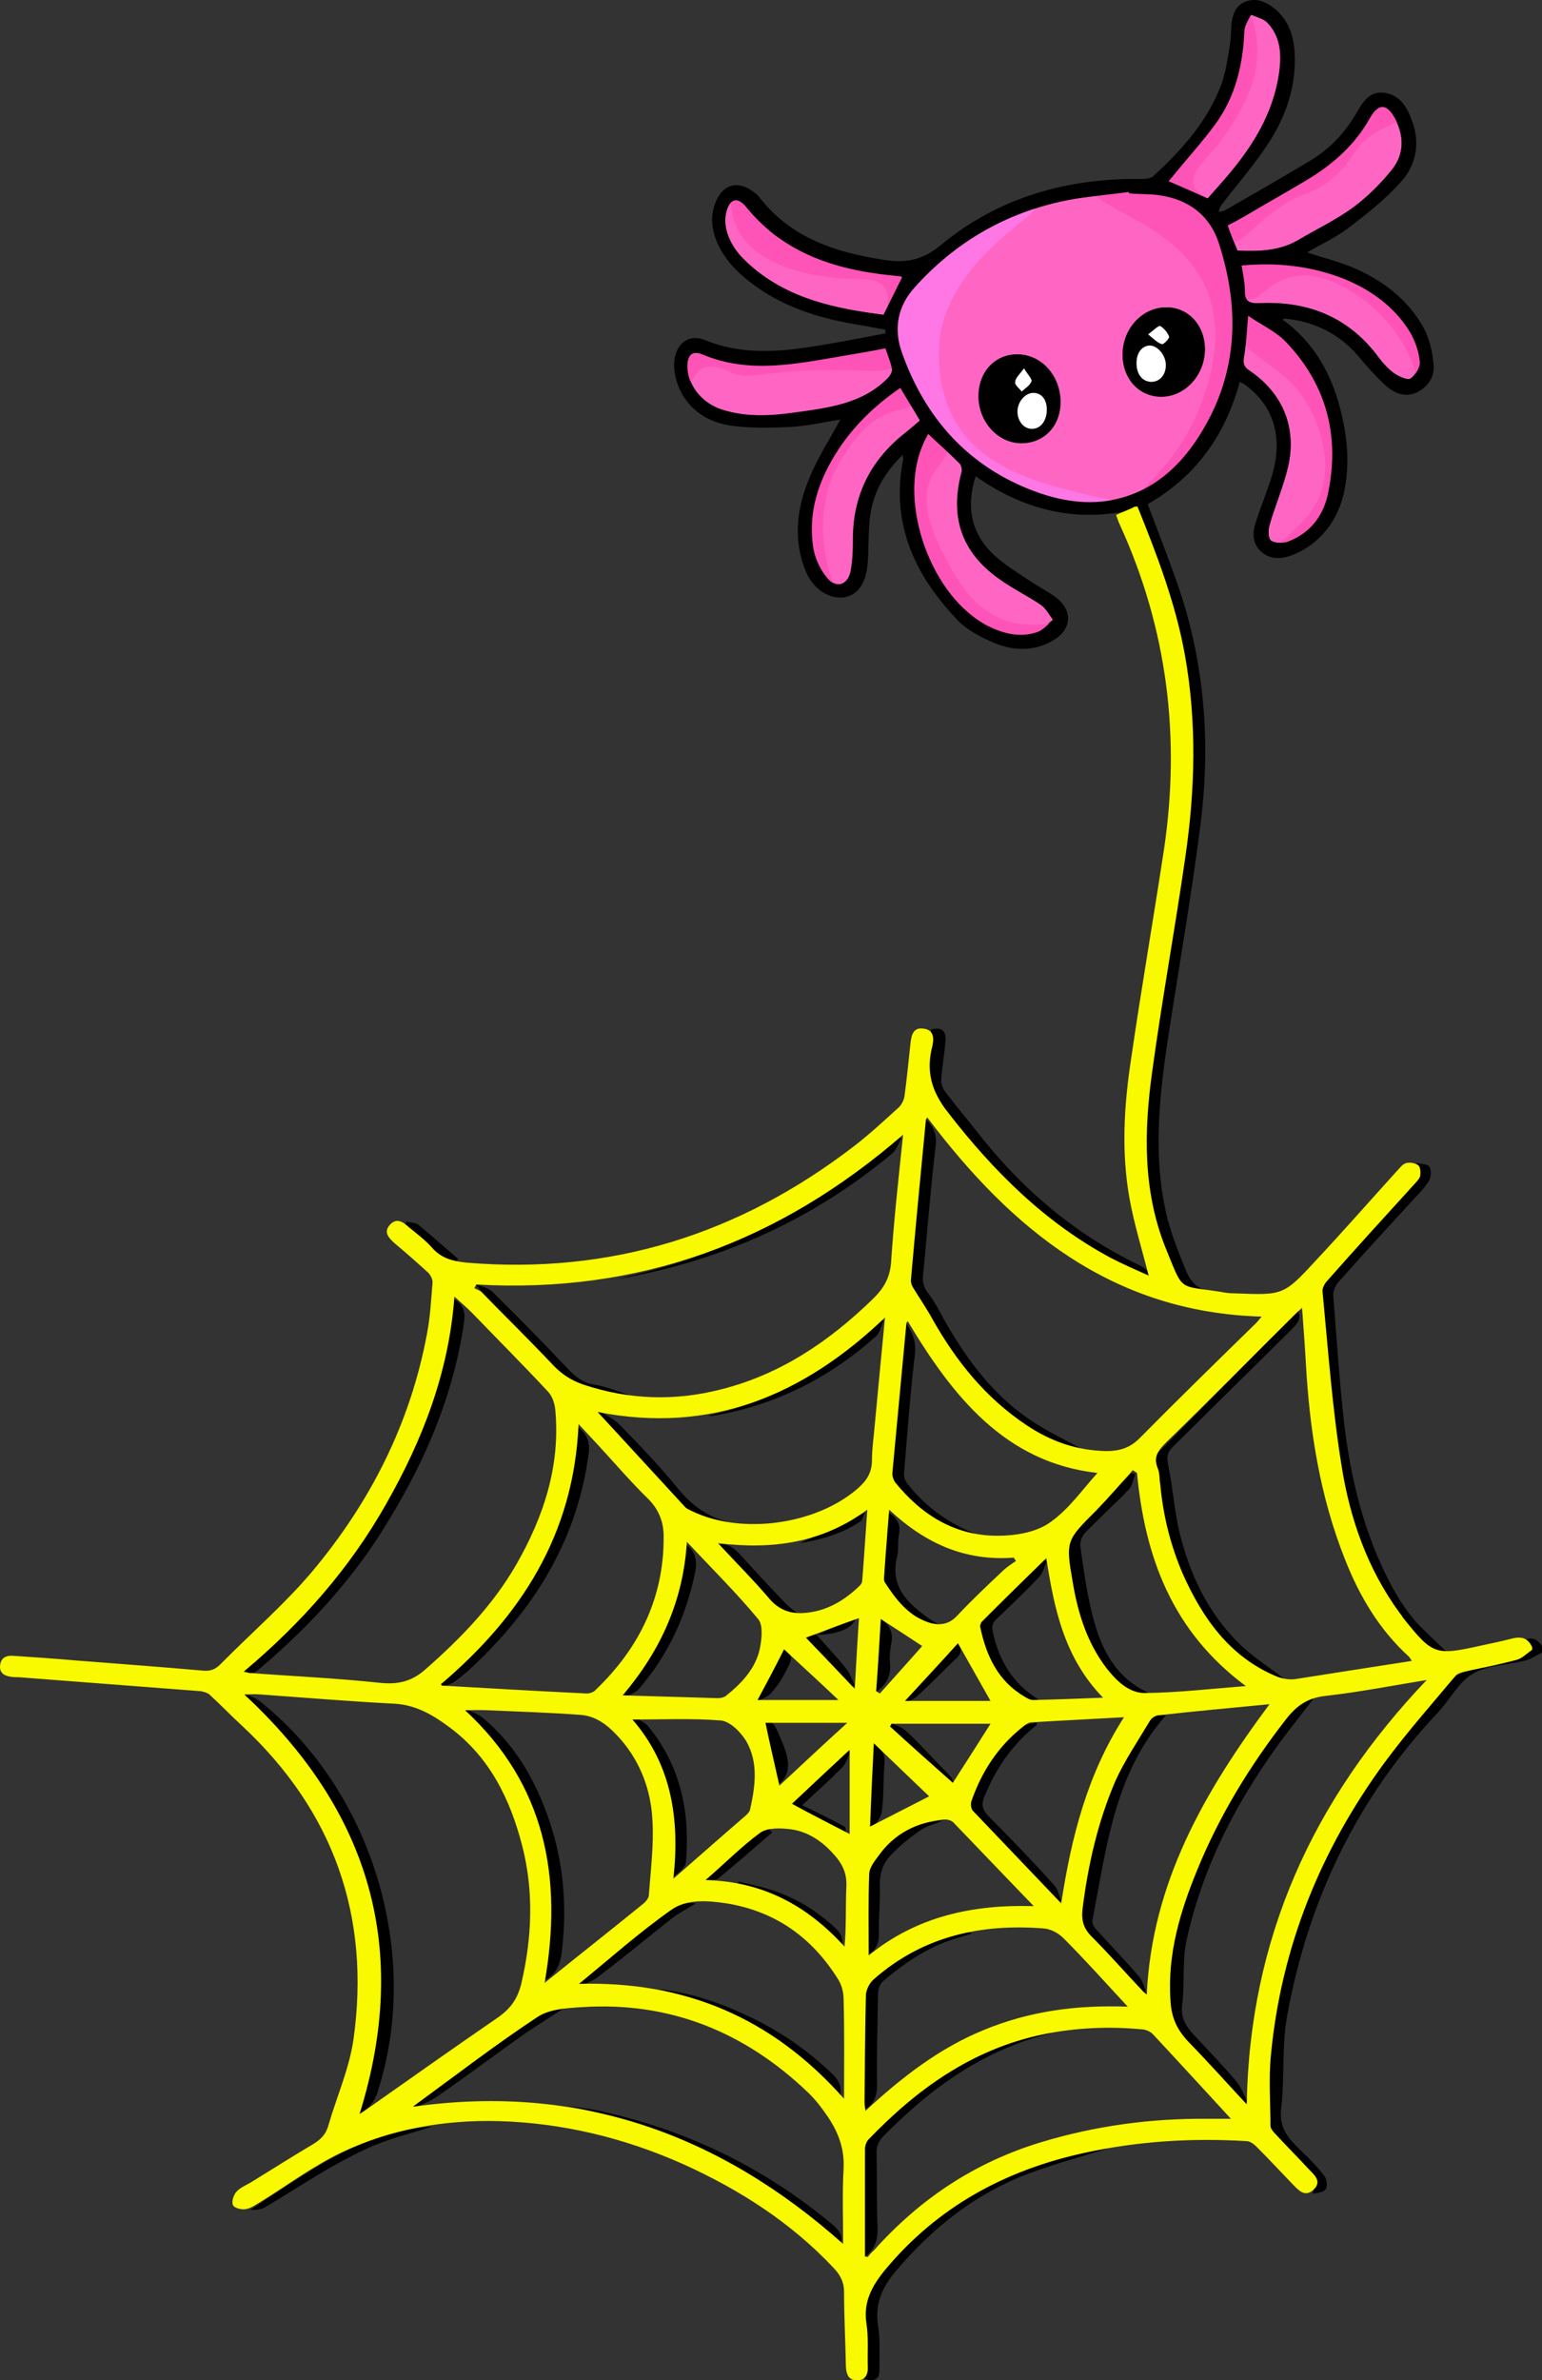 <?xml version="1.0" encoding="UTF-8"?><svg id="a" xmlns="http://www.w3.org/2000/svg" width="331.625" height="511.564" viewBox="0 0 331.625 511.564"><rect x="0" y="0" width="331.625" height="511.564" fill="#333333" stroke="none"/><defs><style>.f{fill:#ff66c4;}.g{fill:#fff;}.h{fill:#f9f900;}.i{fill:#ff77e4;}.j{fill:#ff54b7;}</style></defs><g id="b"><path d="M331.625,355.159c-1.2.6-2.3,1.4-3.6,1.7-3.7,1-8,.9-11.2,2.8-3.1,1.8-5,5.6-7.6,8.4-17.4,18.4-27.9,40.4-32.4,65.1-1.2,6.5-.5,13.3-1.3,20-.5,4.2,1.6,6.5,4.2,9,1.8,1.7,3.6,3.5,5.1,5.5.5.6.7,2.1.3,2.8s-1.7.8-2.8,1c.9-2.4-.3-3.7-1.7-5.1-2.4-2.5-4.8-5-7.2-7.6-.5-.5-1-1.2-1-1.8.1-6.4-.3-12.8.5-19.1,3-22.6,11.7-42.9,25.6-61,3.5-4.6,8-8.5,11.2-13.3,2.3-3.5,5.2-4.5,8.9-5.1,2.2-.3,4.4-1,6.6-1.5,3.1-.7,3.5-1.5,2.7-4.5,1.7-.8,2.8,0,3.7,1.3v1.4Z"/><path d="M51.225,364.359c1.8-.3,3.2.2,4.7,1.3,24.2,19.3,34.8,54.4,25.3,83.9-.8,2.4-2.2,4-4.7,4.9,1-3.4,2.2-6.7,2.9-10,6.3-31.6-2.8-58-27.1-79.1-.3-.2-.7-.3-1.1-.5,0-.1,0-.3,0-.5Z"/><path class="f" d="M242.825,41.559c2.2.1,4.4.1,6.5.4,6.3.9,10.8,4.2,12.8,10.3,4.9,14.8,4.1,29.1-4.8,42.3-3.4,5.1-7.8,9.4-13.6,11.6-7.1,2.8-14.4,1.9-21.3-.6-14.3-5.3-23.5-15.7-28.5-29.9-1.8-5.1-.9-9.9,2.7-13.8,8.5-9.4,18.9-15.7,31.3-18.5,4.8-1.1,9.9-1.4,14.8-2.1.1.2.1.3.1.3ZM219.625,95.259c4.9,0,8.4-3.7,8.5-8.8,0-5.7-4.1-10.3-9.3-10.3-4.8,0-8.3,3.8-8.3,9,0,5.5,4.1,10,9.1,10.1ZM259.125,75.059c0-5.1-3.6-9-8.4-9-5.1,0-9.2,4.5-9.3,10.1,0,5.3,3.6,9.2,8.5,9.1,5-.1,9.2-4.7,9.2-10.2Z"/><g id="c"><path class="j" d="M243.925,107.859c-.9-1,8-6.9,13.1-18,1.2-2.7,7.2-15.7,2.6-27.3-5.9-14.7-25.2-17.9-24-21.6.8-2.4,9.2-2.3,15.2-.5,2.2.7,5.7,1.7,8.8,4.6,3.5,3.4,4.4,7.6,5.9,15.7,1.4,7.2,2.3,11.9,1,18.3-1.1,5.9-3.5,10.1-4.9,12.6-1.3,2.3-3.6,6.2-7.7,10-4,3.7-9.4,7-10,6.2Z"/><path class="i" d="M222.625,44.359c-.8-1.2-8.4,2.8-13.1,5.7-7.1,4.4-12.7,7.9-15.6,14.9-2.4,5.8-1.7,10.8-1.5,11.9.9,6.2,4.3,10,8.8,14.9,5.7,6.3,12.4,13.7,23.5,16.5,8.7,2.2,17.3.8,17.3,0,0-.5-3.9-.8-9.4-2.2-8.5-2.1-19.4-4.9-25.6-13.1-6.8-9-4.9-20.4-4.8-21.1,2.9-16.7,21.6-25.7,20.4-27.5Z"/></g><path class="f" d="M268.425,67.859c2.9,2,6,3.4,8.1,5.6,9,9.3,11.7,20.5,9,33-1,4.7-3.9,8.3-8.7,10-1.1.4-2.7.3-3.5-.3-.6-.4-.6-2.2-.3-3.3,1.2-4.2,3-8.3,4-12.6,1.9-8.4-1.1-15.7-8.3-20.6-1.2-.8-1.5-1.5-1.2-2.9.4-2.7.5-5.4.9-8.9Z"/><path class="f" d="M199.625,93.259c2.4,2.2,4.6,4.2,6.7,6.3.4.4.6,1.4.4,2-2.5,9.5.1,17.1,8.1,22.8,2.9,2,6.1,3.6,9,5.6,1.1.7,1.8,2.1,2.6,3.2-1.2.9-2.2,2.2-3.5,2.6-3.5,1.2-7,.5-10.3-1.2-12.4-6.1-19.8-26.6-14.2-39.2.4-.7.8-1.5,1.2-2.1Z"/><path class="f" d="M190.425,74.859c.5,1.5,1.2,3,1.5,4.6.1.6-.5,1.5-1,2-5.6,5.4-12.9,6.2-20,7.3-5,.7-10.1,1-15.1-.5-4.6-1.4-7.8-5.2-7.9-9.3-.1-2.5,1-3.6,3.2-2.7,10.2,4.2,20.3,2,30.5.3,2.9-.5,5.8-1.1,8.8-1.7Z"/><path class="f" d="M266.125,53.859c-.7-1.7-1.4-3.4-2.1-5.3,1.2-.7,2.4-1.3,3.7-2,4.2-2.5,8.5-4.9,12.7-7.4,5.9-3.4,10.9-7.7,14.2-13.7,1.8-3.3,3.7-3.1,5.5.3,1.9,3.7,1.8,7.5-.7,10.7-2.4,3.1-5.2,5.9-8.4,8.2-3.7,2.7-7.9,4.6-11.8,7-4.1,2.3-8.5,2.4-13.1,2.2Z"/><path class="f" d="M267.025,57.059c7.7-.7,15.1,0,22.1,2.9,5.8,2.4,10.7,6,14.1,11.4,1.1,1.8,1.9,4.1,2.1,6.3.1,1.2-1,3-2,3.7-.7.4-2.5-.5-3.6-1.2-1.2-.9-2.3-2.1-3.2-3.3-6.4-8.7-15.2-12.2-25.7-11.7-2.2.1-3.1-.5-3.1-2.7,0-1.7-.5-3.4-.7-5.4Z"/><path class="f" d="M193.625,83.359c1.5,2.4,2.8,4.5,4.3,7-1,.9-2.1,1.9-3.2,2.7-7.5,5.9-11.4,13.6-11.2,23.2,0,2.2-.1,4.4-.5,6.5-.6,2.9-3,3.8-4.9,1.6-1.6-1.8-2.8-4.2-3.1-6.5-1.1-6.8.7-13.1,4-19,3.5-6.3,8.5-11.2,14.6-15.5Z"/><path class="f" d="M259.725,42.659c-2.9-1.3-5.5-2.5-8.3-3.7.3-.3.6-.7,1-1.2,3-3.7,6.2-7.2,9-11,4.4-6,6-12.9,6.3-20.2,0-1.1.9-2.2,1.4-3.4,1.2.6,2.7.9,3.5,1.7,2.8,2.9,3.1,6.6,2.6,10.4-1.2,9.2-6,16.5-11.8,23.3-1.3,1.4-2.5,2.8-3.7,4.1Z"/><path class="f" d="M190.025,67.659c-10.2-1.3-20.2-3.3-28.4-10.4-2.6-2.2-4.8-4.8-5.5-8.3-.2-1-.2-2.1,0-3.1.7-3.1,2.3-3.8,4.4-1.3,8.5,10.5,20.2,13.7,32.9,14.8.2,0,.4.1.6.2-1.2,2.6-2.5,5.1-4,8.1Z"/><g id="d"><path class="j" d="M274.925,117.759c-.8-1.3,6.2-4.6,8.9-11.2,2.8-7,.2-16.4-4.5-22.4-5.4-6.8-12.6-7.9-12.9-13.7,0-.2-.1-3.4,1.4-4.1,1.1-.5,2.5.3,4.8,2.1,5.9,4.7,9.2,9.8,9.4,10,1.6,2.5,3.6,5.8,4.9,10.6,1.3,4.9,1,8.7.6,13.8-.4,5.6-1.3,7.5-1.7,8.2-.5,1.1-2.5,4.6-6.6,6.2-.2.1-3.7,1.4-4.3.5Z"/><path class="j" d="M305.425,81.959c-.7.1-1.1-3.9-4-8.6-5-8.1-15.8-16-24.2-13.7-4.9,1.4-6.7,5.6-9.3,4.5-2.7-1.1-3.7-7.1-1.8-8.8,1-.9,2.3-.3,5.8.1,4.6.5,5.4-.2,9,0,6.6.4,11.6,3.3,13,4.1,2.3,1.4,6.4,3.8,9.1,8.6,3.6,6.4,3.3,13.6,2.4,13.8Z"/><path class="j" d="M264.625,51.959c-1.5-.5-2.5-3-1.9-4.8.7-2,3.1-2.5,6.1-3.5,5.8-2.1,9.6-4.9,16.5-10,3.6-2.7,5.5-4.1,6.4-6.2.9-1.9,1.1-3.8,3-5,.3-.2,1.8-1.1,3.7-.8,1.7.3,3.6,1.5,3.6,2.8,0,1.6-3,2.1-6.3,4.1-4.3,2.7-3.9,4.7-8.1,8.8-5.5,5.3-7.4,3-14.8,9-4.4,3.5-6.3,6.3-8.2,5.6Z"/><path class="j" d="M259.325,42.559c.2-.5-2-1-2.6-2.8-.8-2.4,2.1-5,4.4-7.7.5-.6,7.1-8.4,8.8-16.4,1.4-6.6-.6-13.1-1.8-13.1-1,0-1.2,5.1-4.4,14.3-1.9,5.3-2.9,8.3-5.3,11.7-4.9,7.1-10.1,8.4-9.5,10.9.8,3.3,10.1,4.1,10.4,3.1Z"/><path class="j" d="M196.325,59.459c-4.3,3.6-5.1,8.8-5.7,8.6-.5-.2,1.2-3.8-.3-6.2-1.6-2.5-5.6-1.6-11.3-2.2-3.4-.3-15.6-2-20-9.7-1.7-3-2.5-7.3-1.2-8.2,1-.7,3.1.8,3.3.9,2.4,1.7,2.3,4,3.6,6.1,1.4,2.3,4.6,3.2,11.1,5,4.7,1.3,8.6,2.4,14,2.7,4.9.2,8.7-.3,8.9.6.3.6-.9,1.1-2.4,2.4Z"/><path class="j" d="M192.525,78.259c.9-1.8-.1-4.7-1.7-5.4-1.4-.6-2.8.8-5.8,1.9-1.8.7-4,.9-8.4,1.4-7.9.9-11.9,1.3-14.9.9-5.9-.7-8.8-1.1-10.4-2.1-.5-.3-1.6-1-2.7-.6-1.4.5-1.9,2.5-1.9,3.7-.1,1.7.6,3.8,1.5,3.9s1.1-1.8,2.7-2.7c2.1-1.2,5,.2,6.3.8,3.9,1.6,5.3.1,16.1-.4,13-.6,17.8,1.2,19.2-1.4Z"/><path class="j" d="M196.625,86.359c.5-1.4-1-3.9-2.8-4.4-2.5-.7-5.3,2.2-8.9,5.9-2,2.1-3.4,4-4.1,5-1,1.5-3,4.5-4.6,8.8-1.9,4.9-3.2,8.1-2.8,12.4.6,7.1,5.3,12.7,5.9,12.4.4-.2-1.1-2.9-1.8-7.3-.4-2.2-2-12.1,3.7-20.9,2.1-3.2,5.6-8.5,11.3-9.9,1.4-.4,3.6-.6,4.1-2Z"/><path class="j" d="M227.025,134.359c-.3-1-4.8.8-10.2-.8-7.3-2.2-11.1-9.2-13-12.8-2.2-4-6.5-12-3.5-18.2,1.4-2.9,3.9-4.2,3.5-6.8-.4-2.6-3.3-5-4.9-4.5-.9.3-1.2,1.5-1.8,4-1.4,6.2-2.1,9.3-2.1,10.9,0,1.9.3,2.1,3,11.3,2.4,8.1,2.3,8.4,3.1,9.7,2.7,4.3,6.5,6.4,9.7,8.1,2.9,1.6,4.9,2.7,7.7,2.7,4.6.2,8.7-2.5,8.5-3.6Z"/></g><path d="M281.125,54.259c3.3,1.1,6.5,1.9,9.5,3.1,6.5,2.7,12,6.8,15.5,13,1.3,2.4,2,5.4,2.2,8.2.2,2.5-1.3,4.7-3.7,5.8-2.4,1.1-4.7.2-6.5-1.4-2.1-1.9-4-4-5.8-6.2-3.8-4.5-8.6-7.2-14.5-8.1-.5-.1-1-.1-1.4-.2-.1,0-.3.1-.6.2,6.2,4.5,9.9,10.6,12,17.7,1.8,6.3,2.6,12.6,1.3,19.1-.9,4.4-3,8.2-6.5,11.1-1.3,1.1-2.9,2-4.6,2.7-2.3.9-4.8,1.1-6.8-.7-2-1.8-1.9-4.2-1.1-6.5,1-3.1,2.2-6,3.2-9.1,2.8-8.6.8-15.6-5.6-20.3-.3-.2-.5-.3-1.1-.6-3.1,11.5-9.5,20.4-19.8,26.3,2.3,6.1,4.7,12.2,6.8,18.3,5.5,16.4,6.7,33.2,4.6,50.2-2,15.8-4.8,31.6-7.2,47.4-1.8,12.2-3,24.4-.2,36.6.9,3.9,2.4,7.7,3.9,11.4,1.1,2.9,2.7,5.4,6.5,5.1-4.2.8-7.4-.7-9.2-4.3-4.7-9.2-6-19.1-5.8-29.3.2-12.8,2.6-25.3,4.8-37.9,2.4-13.7,4.6-27.4,5-41.3.5-17.4-3.1-33.9-9.8-49.9-.7-1.7-1.4-3.4-2.2-5.2-12.5,3-23.8.2-34.2-7.1-2,6.2-1.1,11.8,3.3,16.3,2.5,2.5,5.7,4.4,8.7,6.4,1.8,1.2,3.8,2.2,5.5,3.5,3.4,2.8,3.1,6.7-.7,9-4,2.4-8.4,2.4-12.6.7-2.9-1.2-6-2.8-8.1-5-9.2-9.6-14.4-20.7-11.7-34.5,0-.2,0-.4-.1-1-4.1,4-6.6,8.5-7.1,14.1-.3,3-.2,6-.4,8.9-.3,4.5-2.1,7.1-5,7.6-3.2.5-6.7-1.7-8.3-5.5-2.8-6.7-2-13.6.7-20,1.8-4.5,4.5-8.6,6.7-12.7-3.2.5-7,1.4-10.8,1.6-4.2.2-8.6.3-12.8-.3-6.9-1-11.4-5.8-12.1-12-.5-4.7,2.5-8,6.5-6.4,9.8,4,19.5,2.1,29.3.4,3.2-.6,6.4-1.2,9.6-1.8v-.8c-1.8-.3-3.7-.7-5.5-1-8-1.3-15.7-3.5-22.5-8.4-3.3-2.4-6.2-5.1-8-8.9-1.4-3.1-1.8-6.2-.4-9.4,1.6-3.6,4.7-4.4,7.9-2,.6.4,1.2.9,1.6,1.5,6.8,8.6,16.3,11.6,26.6,13.2,4.6.7,8.2.1,12.1-3.1,12.5-10.4,27.3-14.5,43.4-14.3.8,0,1.9-.1,2.4-.6,6.1-5.6,11.6-11.7,14.6-19.6,1-2.7,1.4-5.8,1.9-8.7.2-1.3.2-2.7.3-4.1.2-2.2.8-4.2,3-5.1,2.4-.9,4.4,0,6.3,1.5,2.9,2.4,4.1,5.7,4.3,9.4.4,6.9-1.7,13.3-5.3,19-2.9,4.6-6.6,8.8-9.9,13.1-.5.6-1,1.2-1.1,2.2.5-.1,1-.2,1.4-.4,6.1-3.5,12.2-7,18.2-10.6,4.2-2.5,7.4-5.9,9.9-10.1,1.4-2.4,2.8-5,6.2-4.5,3.3.5,4.8,3.1,5.8,5.9,1.9,4.9.9,9.7-2.4,13.3-3.4,3.8-7.5,7-11.6,10.1-2.7,2-5.7,3.3-8.5,5ZM242.825,41.559c0-.1,0-.2-.1-.3-4.9.7-10,1-14.8,2.1-12.4,2.8-22.9,9.1-31.3,18.5-3.5,3.9-4.5,8.7-2.7,13.8,5,14.2,14.3,24.6,28.5,29.9,6.9,2.6,14.2,3.4,21.3.6,5.8-2.3,10.2-6.5,13.6-11.6,8.8-13.2,9.6-27.5,4.8-42.3-2-6.1-6.6-9.4-12.8-10.3-2.1-.3-4.3-.2-6.5-.4ZM268.425,67.859c-.3,3.5-.4,6.2-.9,8.9-.2,1.4,0,2.1,1.2,2.9,7.1,4.8,10.2,12.2,8.3,20.6-1,4.3-2.8,8.4-4,12.6-.3,1-.3,2.8.3,3.3.8.6,2.5.6,3.5.3,4.7-1.7,7.6-5.3,8.7-10,2.7-12.5-.1-23.7-9-33-2.1-2.2-5.2-3.6-8.1-5.6ZM199.625,93.259c-.3.6-.8,1.4-1.1,2.2-5.6,12.6,1.8,33.1,14.2,39.2,3.3,1.6,6.8,2.4,10.3,1.2,1.3-.4,2.3-1.7,3.5-2.6-.9-1.1-1.5-2.4-2.6-3.2-2.9-2-6.1-3.5-9-5.6-8.1-5.7-10.7-13.3-8.1-22.8.2-.6,0-1.6-.4-2-2.2-2.2-4.5-4.2-6.8-6.4ZM190.425,74.859c-3,.6-5.9,1.1-8.9,1.6-10.2,1.7-20.3,4-30.5-.3-2.2-.9-3.2.2-3.2,2.7.1,4.2,3.2,8,7.9,9.3,5,1.5,10.1,1.2,15.1.5,7.2-1,14.5-1.8,20-7.3.5-.5,1.1-1.4,1-2-.2-1.4-.9-2.9-1.4-4.5ZM266.125,53.859c4.6.2,9,.1,13.1-2.3,3.9-2.3,8.1-4.3,11.8-7,3.1-2.3,6-5.2,8.4-8.2,2.5-3.2,2.6-7,.7-10.7-1.8-3.4-3.6-3.6-5.5-.3-3.4,6.1-8.4,10.3-14.2,13.7-4.2,2.5-8.5,4.9-12.7,7.4-1.2.7-2.5,1.4-3.7,2,.7,2,1.4,3.7,2.1,5.4ZM267.025,57.059c.3,1.9.7,3.7.7,5.4,0,2.3.8,2.8,3.1,2.7,10.5-.5,19.3,3,25.7,11.7.9,1.2,2,2.4,3.2,3.3,1,.7,2.8,1.6,3.6,1.2,1.1-.7,2.2-2.5,2-3.7-.2-2.2-1-4.4-2.1-6.3-3.3-5.4-8.3-9-14.1-11.4-7.1-2.8-14.4-3.6-22.1-2.9ZM193.625,83.359c-6.1,4.2-11.1,9.2-14.7,15.5-3.4,5.9-5.1,12.2-4,19,.4,2.3,1.6,4.8,3.1,6.5,1.9,2.2,4.3,1.3,4.9-1.6.4-2.1.5-4.3.5-6.5-.1-9.6,3.7-17.3,11.2-23.2,1.1-.9,2.2-1.8,3.2-2.7-1.4-2.4-2.8-4.6-4.2-7ZM259.725,42.659c1.1-1.3,2.4-2.7,3.6-4.1,5.9-6.8,10.6-14.1,11.8-23.3.5-3.8.2-7.5-2.6-10.4-.9-.9-2.3-1.2-3.5-1.7-.5,1.1-1.3,2.2-1.4,3.4-.3,7.3-1.9,14.2-6.3,20.2-2.8,3.8-6,7.3-9,11-.4.5-.8.9-1,1.2,2.9,1.2,5.5,2.4,8.4,3.7ZM190.025,67.659c1.4-2.9,2.7-5.5,4-8.1-.2-.1-.4-.2-.6-.2-12.7-1.1-24.4-4.4-32.9-14.8-2-2.5-3.7-1.8-4.4,1.3-.2,1-.2,2.1,0,3.1.7,3.5,2.9,6.1,5.5,8.3,8.2,7.1,18.3,9.1,28.4,10.4Z"/><path d="M311.025,354.959c-1.3,1.2-2.3.6-3.4-.3-7.6-6.2-12.4-14.3-15.7-23.4-4-11.1-6-22.5-6.9-34.2-.5-6.3-1-12.5-1.4-18.8-.1-.9.3-2.1.9-2.7,6.2-6.9,12.4-13.8,18.7-20.6,1.1-1.3,2.5-2.5,1.1-4.5.1-.2.2-.3.4-.5.9.2,2.3.2,2.7.8.4.7.4,2.2-.1,3-1,1.6-2.4,3-3.7,4.4-5.3,5.8-10.6,11.5-15.8,17.4-.6.7-1.1,1.8-1.1,2.7.7,9.1,1.3,18.2,2.3,27.2,1.4,12.2,4.3,24.1,10.1,35.1,1.5,2.8,3.2,5.4,5.2,7.8,2.1,2.3,4.5,4.4,6.7,6.6Z"/><path d="M282.425,365.159c-1.9,2.4-3.7,4.8-5.6,7.2-10.2,13.5-18.1,28.2-21.7,44.9-.9,4.4-.3,9.2-.9,13.7-.4,3.3,1.4,5.2,3.3,7.2,2.8,3,5.7,6,8.3,9.1,1.1,1.3,1.7,3,2.5,4.5-.3.2-.6.4-.8.5-1.4-1.5-2.9-3-4.3-4.6-3.6-3.9-7.3-7.8-10.8-11.8-.7-.8-1.1-2.1-1.2-3.1-1.7-24.1,10-43.1,23.3-61.6,1.2-1.7,2.3-3.5,3.8-5,.9-.9,2.4-1.1,3.7-1.7.1.4.3.5.4.7Z"/><path d="M52.125,359.259c24.6-21.4,41.3-47.2,45.3-80.2,2,1.1,2.7,2.5,2.4,4.9-2.4,16.9-9.2,31.9-18.3,46.1-7.2,11.1-16.1,20.5-26.2,29-.7.6-1.9.6-2.9.8-.1-.2-.2-.4-.3-.6Z"/><path d="M247.925,313.359c10.6-10.7,20.9-21.2,31.2-31.7.8,1.6,0,2.7-1.2,3.9-8.5,8.4-17,16.8-25.5,25.2-1.3,1.2-1.6,2.2-1.2,4.1,1,4.7,1.3,9.6,2.4,14.3,2.2,9.1,6.1,17.4,12.8,24,3,3,6.8,5.3,10.2,8-.8-.2-1.8-.2-2.7-.6-7.9-3.2-13.3-9.2-17.5-16.4-4.5-7.8-6.9-16.2-7.8-25.2,0-2.2-.5-4.3-.7-5.6Z"/><path d="M233.325,312.059c-3-1-6.1-1.8-8.9-3.2-9.6-4.7-16.4-12.3-22.1-21.1-2.3-3.7-4.6-7.4-6.9-11.1-.2-.4-.3-.9-.3-1.3,1.1-11.6,2.2-23.2,3.4-34.9,0,0,.1-.1.3-.2,1.8,1.6,2.7,3.4,2.4,6-1.1,9.2-1.8,18.4-2.7,27.7-.2,1.5.1,2.7,1.1,4,1.4,1.8,2.4,3.8,3.5,5.8,4.6,8.1,10,15.5,17.7,20.9,3.9,2.8,8.4,4.8,12.6,7.2-.1.1-.1.2-.1.2Z"/><path d="M250.725,368.659c-5.9,6.7-9.2,14.4-11.4,22.6-1.9,7.1-3,14.3-4.4,21.5-.1.6.4,1.5.9,2,3,3.3,6.2,6.6,9.1,10,.9,1,1.2,2.5,1.7,3.7-.2.1-.5.2-.7.4-.2-.2-.5-.3-.7-.5-4.2-4.5-8.5-9.1-12.6-13.7-.4-.5-.9-1.2-.9-1.8,1.4-11.5,3.7-22.9,8.8-33.4,1.5-3,3.5-5.7,5.2-8.6,1.2-1.8,2.5-2.6,5-2.2Z"/><path d="M116.425,425.959c2.4-10.8,2.4-21.3-.6-31.7-2.9-10.4-8-19.6-16.7-26.5.2-.2.3-.5.5-.7,1.5.7,3.1,1.2,4.4,2.3,6.9,5.8,11.2,13.4,14.1,21.9,3.2,9.4,3.9,19.1,2.6,28.9-.4,2.7-1.6,4.6-4.3,5.8Z"/><path d="M94.225,362.059c20.1-16.4,29.4-37.4,29.6-55.7,2.1,1.5,3.1,3.1,2.8,5.8-2.3,17.9-10.9,32.4-23.7,44.8-1.6,1.6-3.3,3.1-5.1,4.4-1,.7-2.3,1-3.4,1.5,0-.3-.1-.5-.2-.8Z"/><path d="M200.225,221.259c2.2-.6,3.3.2,3.1,2.5-.2,2.7-.7,5.4-.9,8.2-.1.8.3,1.9.8,2.6,2.1,2.8,4.4,5.5,6.6,8.3,9.6,12.4,21.1,22.3,35.3,29.1.8.4,1.5,1,2.2,1.5-.1.2-.2.4-.3.6-1.6-.7-3.2-1.3-4.8-2-15.1-7.1-27.2-17.8-37-31.1-.6-.8-1.1-1.9-1.9-2.5-4.8-3.6-4.4-8.4-3.4-13.4.3-1.1.2-2.3.3-3.8Z"/><path d="M185.825,511.259c0-5.1-.1-10.3,0-15.4,0-1.1.3-2.4.9-3.4,6.3-10.2,15.3-17.5,25.9-22.9,7.7-4,16-6.2,24.5-7.8.5-.1.9,0,1.1,0-5.5,1.7-11.2,3.2-16.8,5.3-11.6,4.3-21,11.8-28.9,21.2-2.8,3.3-4.4,6.9-3.7,11.5.5,3.1.3,6.3.3,9.4.1,2.2-1,2.8-3.3,2.1Z"/><path d="M228.325,436.459c-15.3,3.1-27.5,11.6-38.2,22.5-1.2,1.2-1.7,2.4-1.6,4,.1,5.2,0,10.5.2,15.7.1,2.7-.5,4.9-3.3,6.8v-7.8c0-5.1-.1-10.2,0-15.2,0-.9.2-2,.8-2.6,10.5-10.8,22.3-19.5,37.5-22.6,1.5-.3,3.1-.5,4.6-.8Z"/><path d="M246.425,364.159c-.9-.2-1.8-.3-2.6-.6-3.9-1.5-6.6-4.3-8.5-7.8-4.2-7.5-5.8-15.8-6.2-24.3,0-.5.3-1.2.7-1.6,4.5-4.5,9.1-8.9,13.6-13.3.2.1.5.2.7.3-.4,1.1-.6,2.4-1.3,3.2-3.1,3.2-6.4,6.2-9.4,9.3-.7.7-1.2,2-1.1,2.9.8,5.5,1.5,11,3,16.3,1.8,6.4,4.9,12.1,11.4,15.1-.1.1-.2.3-.3.5Z"/><path d="M194.325,283.659c2,2.6,2.8,4.8,2.4,7.7-1,8.4-1.6,16.9-2.3,25.3-.1.8.3,1.7.8,2.3,4.1,5.2,9.3,8.8,15.6,11.1-1.3-.3-2.6-.4-3.8-.8-6.3-1.8-11.2-5.6-15.2-10.6-.4-.5-.6-1.3-.6-2,1-10.8,2.1-21.6,3.1-33Z"/><path d="M185.425,453.759v-17.8c0-1.3.3-2.6.1-3.9-.7-4.3,1.4-6.7,4.7-9.1,5.2-3.6,10.6-6.3,16.8-7.6.6-.1,1.3-.2,2,.2-.7.2-1.4.4-2,.6-6.6,1.7-12.2,5.4-17.3,9.8-.6.6-.9,1.8-.9,2.8-.1,6.5-.3,12.9-.2,19.4,0,2.4-.7,4.2-3.2,5.6Z"/><path d="M223.025,370.659c-5.2,4.1-8.8,9.3-11.3,15.4-.7,1.7-.5,2.8.8,4.2,4.8,4.8,9.6,9.8,14.2,14.9.8.9,1,2.2,1.5,3.4-.2.1-.5.3-.7.4-.4-.3-.8-.6-1.2-.9-5.8-6.1-11.6-12.1-17.3-18.2-.6-.6-1-1.9-.7-2.6,2.2-6.4,5.7-11.9,11.2-16,.9-.7,2.2-.7,3.3-1.1,0,.1.1.3.2.5Z"/><path d="M135.625,368.659c1.3.8,3,1.3,3.9,2.5,6.9,8.5,8.9,18.4,8,29-.1,1.3-1.8,2.4-3,3.5,1.1-12.6-.7-24.3-9.4-34.1.2-.4.4-.6.5-.9Z"/><path d="M133.625,363.959c7.9-9.3,12.8-20,13.4-32.4,2.4,1.6,3,3.5,2.5,6.2-1.9,9.4-5.8,17.9-12.1,25.2-.8.9-2.2,1.3-3.4,1.9-.1-.3-.2-.6-.4-.9Z"/><path d="M132.725,274.859c22.8-4.9,43.1-14.9,60.4-30.7.2.2.4.3.7.5-.6,1.1-1,2.4-1.9,3.2-16.3,13.6-34.9,22.3-55.8,26.4-1.1.3-2.3.4-3.4.6Z"/><path d="M225.125,335.559c-.5,1.1-.8,2.4-1.6,3.3-2.9,3.1-6,6-9.1,9-.9.8-1.2,1.6-.9,2.9,1.3,6.1,4.3,11.1,9.7,14.4-.1.2-.2.4-.2.6-1.1-.3-2.4-.4-3.4-1-5.7-3.3-8.2-8.7-9.4-14.8-.1-.5.3-1.2.7-1.6,4.2-4.6,8.5-9.1,12.7-13.6.5.2,1,.5,1.5.8Z"/><path d="M180.725,482.559c-16.6-15.8-36.4-25.4-58.7-30,.9.1,1.8.3,2.8.4,1,.2,2.1.3,3.1.5,19.2,4,36.3,12.2,51.3,24.8,1.3,1.2,2.2,2.3,1.5,4.3Z"/><path d="M186.225,420.259c0-5.8,0-11.5,0-17.2,0-.9.6-1.8,1.1-2.6,3.4-5.9,8.8-8.7,15.5-9.2-1.6.7-3.5,1.1-4.9,2.1-2.3,1.6-4.5,3.4-6.4,5.4-1.7,1.8-2.4,4-2.3,6.6.1,3.4-.3,6.8-.2,10.1,0,2.4-.7,3.9-2.8,4.8Z"/><path d="M134.925,300.359c-4.5-1.2-8.9-2.5-13.4-3.7-.3-.1-.5-.4-.7-.6-6.3-6.5-12.6-13.1-18.7-20.2,1.3.6,2.9.9,3.8,1.8,5.3,5.2,10.6,10.6,15.7,16,1.7,1.8,3.4,3.5,6.1,3.9,2.5.4,4.9,1.4,7.4,2.2-.1.2-.1.4-.2.6Z"/><path d="M128.525,303.059c1.6,1,3.4,1.8,4.7,3.1,4.4,4.5,8.7,9,12.7,13.9,3.4,4.1,7.3,6.6,12.5,7.4-5.1-.6-10.1-1.1-13.9-5.5-5.1-5.9-10.5-11.5-15.8-17.3-.3-.3-.5-.6-.7-.9.2-.3.3-.5.5-.7Z"/><path d="M190.625,324.759c2.1,1.2,3.2,2.7,2.7,5-.3,1.6,0,3.3-.4,4.8-1.6,6.6,2.4,10.1,7,13.4.6.4,1.2.7,2.2,1.3-4,0-6.6-1.8-8.9-4.2-2.6-2.7-4.5-5.4-3.7-9.6.8-3.4.8-7,1.1-10.7Z"/><path d="M141.525,427.459c6.3.7,12.3,2.6,18,5.2,7.2,3.2,13.7,7.5,19.4,13,1.6,1.5,2.3,3.1,1.7,5.5-10.2-12.9-23.8-19.8-39.1-23.7Z"/><path d="M122.125,431.059c-3.4,2.2-6.3,4-9.1,5.9-6.4,4.5-12.6,9.2-19,13.6-1.6,1.1-3.6,1.8-5.4,2.7-.2-.3-.4-.6-.6-.9.4-.2.8-.3,1.1-.6,8.2-5.9,16.2-11.9,24.5-17.6,2.3-1.4,5.3-2,8.5-3.1Z"/><path d="M152.325,304.259c14.4-3.2,26.6-10.4,37.1-20.8.2.1.4.3.6.4-.5,1.1-.8,2.6-1.6,3.3-10.1,9-21.7,14.9-35.1,17.1-.4.1-.7,0-1,0Z"/><path d="M92.925,457.059c-3.8,1.2-7.9,2.2-11.9,3.8-3.3,1.3-6.4,3-9.5,4.7-4.9,2.8-9.6,5.9-14.5,8.8-.9.5-2,.6-3.2.6,12.3-8,24-17,39.1-17.9Z"/><path d="M149.625,409.059c-1.5,1-3.4,1.9-5.1,3.2-5.3,4.2-10.5,8.5-15.9,12.6-1.2,1-2.9,1.4-4.3,2.1-.1-.2-.2-.4-.4-.7,5.5-4.4,11-8.8,16.4-13.3,2.5-2.1,5-3.8,8.3-4,.5.1,1,.1,1,.1Z"/><path d="M186.525,393.159c.3-6.2.5-12.4.8-18.9,1.9,1.2,3.1,2.3,2.9,4.6-.3,3.5-.1,7.1-.6,10.6-.2,1.4-1.6,2.7-2.4,4-.2,0-.5-.1-.7-.3Z"/><path d="M182.925,376.559c-.6,1.1-1,2.5-1.9,3.4-2.8,2.8-5.8,5.5-8.5,8,3.1,1.5,6.1,3,9.1,4.6.4.2.2,1.3.3,1.8-4.1-2.1-8.2-4.3-12.3-6.5,3.9-3.6,8.2-7.7,12.6-11.7.2.1.5.2.7.4Z"/><path d="M153.925,331.959c2.3-.4,3.7.5,5.1,2,3.2,3.5,6.4,7,9.7,10.4.8.9,1.8,1.6,2.6,2.2-2.5.2-3.7-.2-5.4-2-4-4-7.9-8.2-12-12.6Z"/><path d="M188.925,347.559c2.2,1.4,3.2,3,2.8,5.4-.3,1.6-.5,3.2-.3,4.8.2,2.7-1,4.6-3.5,6.2.3-5.6.6-10.9,1-16.4Z"/><path d="M163.825,370.059c2.4-.9,3.1,1.4,4,3.4,2.5,5.6,2.1,8.2-.8,10.3-1-4.4-2.1-9-3.2-13.7Z"/><path d="M191.325,370.159c1.2.6,2.7,1,3.7,2,3.1,2.9,5.9,6.1,8.9,9.1,1.2,1.2,1.2,2.1.6,2.7-4.7-4.2-9.3-8.4-13.9-12.6.2-.5.5-.9.7-1.2Z"/><path d="M158.825,404.359c2.4.6,4.9,1.1,7.3,1.9,5,1.6,9.3,4.3,13.2,7.8,1.4,1.2,2.3,2.5,1.5,4.8-5.9-7-13.2-11.8-22.2-13.8.1-.3.2-.5.2-.7Z"/><path d="M193.725,366.259c4.1-4.4,8.1-8.8,12.1-13.2,1.2,1.4.9,2.3-.1,3.3-2.9,2.7-5.6,5.6-8.5,8.2-1,.9-2.4,1.2-3.5,1.7Z"/><path d="M166.025,393.859c-3.8,3.3-7.6,6.6-11.5,9.8-.7.5-1.8.4-2.9.3,4.7-3.6,8.1-8.9,13.8-11,.2.3.4.6.6.9Z"/><path d="M162.025,366.059c2.3-4.4,4.3-8.1,6.2-11.8,2.1,1.2,2.4,1.9,1.1,4.3-.9,1.8-2,3.7-3.4,5.2-.8,1-2.3,1.4-3.9,2.3Z"/><path d="M175.625,351.359c2.1,2.4,4.3,4.7,6.3,7.2.9,1.1,1.3,2.5,1.9,3.7-.3.2-.6.4-.9.6-3.5-3.7-7-7.3-10.9-11.4,1.7-.1,2.7-.1,3.6-.1h0Z"/><path d="M98.125,271.359c-1.1-.4-2.5-.6-3.3-1.3-2.6-2.1-5.1-4.5-7.7-6.8.1-.2.2-.5.3-.7.9.2,2,.2,2.6.7,2.9,2.4,5.7,4.9,8.5,7.3-.2.3-.3.5-.4.8Z"/><path d="M172.025,331.659c4.8-2.3,9.3-4.4,14-6.6-.4.7-.5,1.7-1.1,2-3.8,2.5-8.1,3.8-12.9,4.6Z"/><path d="M175.725,351.359c2.8-1.3,5.5-2.6,8.3-3.9-.1,2.2-3.5,3.8-8.3,3.9-.1,0,0,0,0,0Z"/><path d="M219.625,95.259c-5,0-9.2-4.6-9.2-10.1,0-5.2,3.5-9,8.3-9,5.2,0,9.3,4.6,9.3,10.3.1,5.1-3.5,8.8-8.4,8.8ZM225.125,88.059c0-2.2-1.2-3.7-2.9-3.7-1.8,0-3.4,2.1-3.4,4.2,0,2,1.4,3.6,3.2,3.5,1.8.1,3.1-1.7,3.1-4ZM220.225,79.159c-1,1.4-1.9,2.1-1.9,2.9,0,.6.9,1.4,1.4,2,.7-.7,1.8-1.3,2.1-2.2.2-.4-.8-1.3-1.6-2.7Z"/><path d="M259.125,75.059c0,5.5-4.2,10.1-9.2,10.2-4.9.1-8.5-3.8-8.5-9.1,0-5.5,4.2-10,9.3-10.1,4.8-.1,8.4,3.8,8.4,9ZM244.425,78.059c0,2.4,1.3,4,3.2,4,1.8,0,3.1-1.5,3.1-3.6,0-2.2-1.7-4.3-3.5-4.2-1.6.1-2.8,1.6-2.8,3.8ZM246.925,71.859c1.3,1,2,1.9,2.9,2.2.3.1,1.6-1.3,1.5-1.6-.3-.9-1-1.9-1.9-2.3-.3-.3-1.3.8-2.5,1.7Z"/><path class="g" d="M225.125,88.059c0,2.3-1.3,4.1-3.1,4.1-1.7.1-3.1-1.5-3.2-3.5-.1-2.2,1.6-4.2,3.4-4.2,1.8,0,2.9,1.4,2.9,3.6Z"/><path class="g" d="M220.225,79.159c.8,1.4,1.8,2.3,1.6,2.8-.3.9-1.4,1.5-2.1,2.2-.5-.7-1.5-1.4-1.4-2,0-.9.9-1.6,1.9-3Z"/><path class="g" d="M244.425,78.059c0-2.2,1.1-3.7,2.8-3.8,1.7,0,3.5,2.1,3.5,4.2,0,2.1-1.3,3.6-3.1,3.6-1.9,0-3.2-1.6-3.2-4Z"/><path class="g" d="M246.925,71.859c1.2-.9,2.2-1.9,2.6-1.8.8.5,1.6,1.4,1.9,2.3.1.4-1.2,1.7-1.5,1.6-1-.3-1.8-1.1-3-2.1Z"/></g><g id="e"><path class="h" d="M244.625,108.859c4.2,10.4,8.2,20.8,10.2,31.9,2.6,14.5,2.2,29,.1,43.4-2.2,15.3-5,30.6-7.1,45.9-1.8,12.8-2.1,25.7,2.8,38,4,9.8,2.6,8.1,12,9.6,1,.2,1.9.3,2.9.3,10.4.4,10.5.5,17.5-7.1,5.9-6.3,11.6-12.8,17.4-19.2.6-.6,1.2-1.5,2-1.7s2,0,2.6.5c.5.4.5,1.6.4,2.3-.2.7-.9,1.3-1.4,1.9-6.2,6.8-12.4,13.6-18.5,20.5-.6.6-1.2,1.7-1.1,2.4,1.2,12.5,2.1,25.1,4.1,37.5,1.8,11.4,5.6,22.2,12.5,31.6.2.3.5.6.7,1,6.4,8,6.9,8.2,16.8,6,2.2-.5,4.4-.9,6.6-1.5,2-.5,3.5-.2,4.4,1.9v.5c-1.2.8-2.2,1.9-3.5,2.2-3.7,1-7.4,1.7-11.1,2.5-.7.2-1.5.4-1.9.9-5.2,6.2-10.5,12.2-15.3,18.7-13.7,18.7-22.2,39.6-24.4,62.8-.5,5-.1,10.2-.1,15.2,0,.6.6,1.3,1.1,1.8,2.4,2.6,4.9,5.1,7.3,7.7,1.2,1.2,2.7,2.6.8,4.3-1.8,1.6-3.1.1-4.3-1.1-2.6-2.7-5.2-5.5-7.9-8.2-.6-.6-1.4-1.2-2.2-1.2-11.7-.7-23.2,0-34.7,2.5-17.1,3.7-31.7,11.6-43,25.2-2.7,3.3-4.7,6.8-4,11.4.5,3.1.2,6.3.3,9.4.1,1.7-.6,3-2.4,2.9-1.7,0-2.2-1.3-2.3-2.8-.1-5.4-.4-10.8-.4-16.2,0-2.1-.8-3.6-2.2-5.1-9.2-9.8-20.3-16.9-32.5-22.4-12.6-5.6-25.8-8.8-39.6-9.2-11.7-.3-23.1,1.7-33.7,6.7-6.1,2.9-11.6,7-17.4,10.6-1,.6-2.1,1.4-3.2,1.6-.9.2-2.5-.2-2.8-.8-.4-.7.1-2.2.7-2.9.9-1,2.3-1.5,3.4-2.2,4.4-2.7,8.8-5.5,13.2-8.1,1.6-1,2.7-2.1,3.2-4,1.8-6.2,4.5-12.2,5.4-18.5,3.7-26.5-4.3-49-23.9-67.3-2.4-2.2-4.7-4.6-7.1-6.8-.5-.4-1.3-.6-1.9-.7-13-1-26.1-2-39.1-3-.6,0-1.1,0-1.7-.1-1.5-.2-2.5-.9-2.3-2.5s1.3-2.1,2.8-2c4.5.3,9,.6,13.5,1,9.2.7,18.3,1.4,27.5,2.2,1.5.1,2.5-.3,3.6-1.4,6.6-6.7,13.7-12.8,19.7-19.9,12.5-14.9,21.1-31.8,24.7-51.1.7-3.6.9-7.4,1.2-11.1,0-.6-.4-1.5-.9-2-2.4-2.2-4.8-4.3-7.3-6.4-1.2-1.1-2.4-2.3-1-3.9s2.8-.7,4,.4c1.7,1.4,3.6,2.8,5.1,4.5,2,2.3,4.5,2.9,7.4,3.2,31.1,2.6,58.7-6.1,83.3-25,3.4-2.6,6.5-5.5,9.7-8.4.6-.6,1.1-1.6,1.2-2.4.5-3.8.9-7.7,1.3-11.5.2-1.6.6-3.3,2.7-3,2.2.2,2.4,1.9,2,3.7-1.4,5.4-.3,9.7,3.4,14.4,9.8,12.6,20.8,23.6,35,31.2,2.7,1.4,5.5,2.6,8.1,3.8-1.4-5.6-3.1-11-4.1-16.5-1.8-10-1.2-20,.3-29.9,2.2-15.1,4.8-30.1,7.1-45.2,3.6-24.2.7-47.5-9.5-69.8-.3-.6-.5-1.3-.8-2.1,1.2-.5,2.3-1,3.5-1.5.4-.3.7-.3,1.1-.3ZM77.325,454.359c.3-.2.8-.5,1.2-.8,9.5-6.7,19-13.4,28.6-20,2.7-1.9,4.2-4,5-7.3,2.3-9.9,2.7-19.7.2-29.5-2.6-10.1-7-19.1-15.6-25.5-3.5-2.6-7.1-4.8-11.8-5.1-9.7-.5-19.3-1.3-29-2-1.2-.1-2.4,0-3.4,0,27.1,25.1,35.8,54.9,24.8,90.2ZM52.425,359.259c.8.2,1.1.3,1.4.3,9.3.7,18.5,1.1,27.8,2.1,3.9.4,6.9-.2,10-3,7.5-6.6,14.4-13.7,19.4-22.4,5.9-10.3,9.5-21.2,8.4-33.2-.1-1.3-.6-2.9-1.5-3.9-5.4-5.8-11-11.4-16.5-17.1-1.1-1.1-2.3-2.1-3.7-3.4-1.2,16.4-6.9,30.9-14.7,44.6-7.8,13.8-18.1,25.5-30.6,36ZM199.425,240.159c-.2.3-.3.4-.3.5-1.1,11.4-2.2,22.8-3.2,34.2-.1.6.1,1.3.4,1.8,1.4,2.3,3,4.6,4.3,7,5.1,9,11.4,16.8,20.1,22.6,5.2,3.5,10.9,5.5,17.2,5.6,2.7,0,5-.6,7.1-2.7,8.2-8.3,16.6-16.5,25-24.7.5-.5.9-1,1.3-1.5-32.1-.9-53.8-18.8-71.9-42.8ZM102.425,276.059c-.1.3-.3.5-.4.8.6.3,1.2.5,1.6.9,5.1,5.2,10.3,10.3,15.3,15.6,1.9,2,3.9,3.3,6.5,4.2,9.9,3.3,19.8,3.6,29.8,1,12.6-3.2,23-10.2,32.3-19.2,2.4-2.3,3.8-4.5,4.1-7.9.6-9.1,1.6-18.1,2.6-27.6-26.6,23.1-56.8,34.2-91.8,32.2ZM303.625,356.959c-.4-.6-.5-.8-.6-.9-6.4-5.8-10.7-13.1-13.8-21-5.4-13.6-7.6-27.8-8.4-42.3-.2-3.7-.5-7.4-.8-11.7-1,.9-1.4,1.3-1.8,1.7-9.1,9-18.1,18.2-27.3,27.1-1.8,1.8-3,3.2-1.9,5.8.4,1,.3,2.2.5,3.3.6,6.7,2.2,13.2,4.9,19.4,4.2,9.4,10,17.6,19.8,21.8,1.3.6,3,.9,4.4.7,8.3-1.3,16.5-2.6,25-3.9ZM181.325,482.259c0-5.6-.2-11,.1-16.3.2-4.1-1.1-7.6-3.3-10.9-1.3-1.9-2.7-3.8-4.4-5.4-13.6-13-29.7-19.5-48.5-18.3-3.3.2-7,.4-9.6,2.1-9.1,6-17.8,12.7-26.7,19.2,0,0,0,.2,0,.1,35.4-5,65.8,5.8,92.4,29.5ZM306.825,361.059c-7.4,1.2-14.5,2.6-21.6,3.4-3.9.4-6.3,2-8.7,5.1-7.7,9.9-14.2,20.5-19,32.2-3.7,9-6.5,18.2-5.8,28.2.2,3.8,1.5,6.4,4,9,4.2,4.3,8.2,8.8,12.4,13.3.6-35.8,14.3-65.6,38.7-91.2ZM186.025,484.959c.2,0,.4.1.6.1.4-.5.8-1,1.3-1.4,9.9-11.1,21.8-19,36.1-23.3,11.6-3.5,23.5-5.1,35.6-5h5.1c-5.9-6.4-11.3-12.3-16.8-18.2-.5-.5-1.3-.9-2.1-1-7.3-.7-14.5-.4-21.7,1.1-15.1,3.2-26.9,11.7-37.3,22.5-.5.5-.8,1.4-.8,2.1,0,7.7,0,15.4,0,23.1ZM190.325,283.159c-17.5,16.7-37.4,25.1-61.8,20.3,6.4,6.9,12.5,13.6,18.7,20.3.4.5,1,.7,1.6,1,10.7,5.2,26.9,2.9,35.8-5,1.9-1.7,2.9-3.4,2.9-6,0-2.5.4-5,.6-7.5.7-7.4,1.4-15,2.2-23.1ZM94.825,361.959c.1.2.2.3.2.3,10.4.6,20.8,1.2,31.2,1.7.6,0,1.5-.3,1.9-.8,9.4-9,14.7-19.9,14.6-33,0-3-1-5.7-3.3-8-3.8-3.7-7.3-7.8-10.9-11.7-1.3-1.4-2.5-2.7-4.1-4.4-1,23.8-12.5,41.4-29.6,55.9ZM117.125,426.159c7.3-5.9,14.3-11.4,21.2-17,.5-.4,1.1-1.1,1.2-1.7.4-5.4,1.1-10.8.8-16.1-.3-6.5-2.5-12.5-6.8-17.5-2.3-2.6-4.9-5-8.6-5.3-6.7-.5-13.4-.7-20.1-1-1.7-.1-3.4,0-4.8,0,17.2,15.9,21.1,35.8,17.1,58.6ZM242.525,431.259c-4.9-5.3-9.3-10.2-13.9-14.8-1-1-2.7-1.9-4.1-2-13.6-1.1-26.2,1.7-36.7,11-.8.7-1.5,2.1-1.6,3.2-.2,7.7-.2,15.3-.3,23,0,.6.1,1.2.2,2,7.8-7.2,15.9-13.5,25.5-17.4,9.7-4,19.8-5.4,30.9-5ZM273.025,366.259c-8.1.8-16.1,1.5-24,2.4-.7.1-1.5.7-1.8,1.3-2.5,4.2-5.3,8.3-7.3,12.7-3.8,8.8-5.9,18-7.1,27.5-.3,2.6.2,4.3,2,6.1,3.7,3.7,7.2,7.7,10.8,11.5.3.4.7.6,1,.9,1.1-24,12.4-43.6,26.4-62.4ZM181.525,451.059c0-7.4.1-14.4-.1-21.4,0-1.4-.4-3.1-1.2-4.3-5.6-9-13.5-14.6-24-16.3-4.1-.6-8.6-1-12,1.5-6.8,4.8-13.1,10.4-19.7,15.8,22.7-.6,41.5,7.2,57,24.7ZM236.025,316.559c-19.8-2.2-31.1-16.4-40.8-32.6-.2.2-.3.3-.3.5-1,10.7-2,21.4-3,32-.1.6.2,1.5.5,2,5.7,7.1,12.9,11.6,22.1,11.6,3.8,0,8.2-.7,11.2-2.8,4.1-2.8,7.1-7.2,10.3-10.7ZM244.525,316.559c-.3-.2-.6-.4-.9-.6-2.6,2.9-5.1,5.8-7.8,8.6-6.5,6.5-6.7,6.5-5.1,15.6,1.1,6.6,3.1,12.9,7.2,18.3,2.2,2.8,4.9,5.5,8.5,5.4,7-.1,13.9-.9,21.5-1.5-15.9-11.8-21.7-27.8-23.4-45.8ZM228.225,409.059c2.2-14.3,5.6-27.7,13.5-40-6.9.4-13.4.7-19.9,1.1-.6,0-1.3.5-1.9,1-5.3,4.2-8.8,9.6-11,15.9-.2.6-.1,1.7.3,2.1,6.2,6.5,12.4,13,19,19.9ZM186.825,420.259c10.2-8.3,22.2-11,35.5-10.6-6.1-6.3-11.7-12.2-17.3-18-.5-.5-1.5-.7-2.2-.6-5.7.6-10.5,3-13.9,7.8-.9,1.2-2,2.6-2,4-.2,5.6-.1,11.4-.1,17.4ZM133.925,364.359c7.2.2,13.8.4,20.4.6.6,0,1.3-.1,1.8-.5,3.4-2.7,6.4-5.9,7.3-10.2.4-2,.7-4.9-.3-6.2-4.7-5.7-10-10.9-15.4-16.7-.8,12.7-5.6,23.3-13.8,33ZM136.025,369.559c8.4,9.7,10.2,21.3,8.8,34.2,5.5-4.8,10.6-9.3,15.7-13.7.3-.3.7-.7.8-1.2,1.1-5,1.8-10-.8-14.6-1.2-2-3.5-4.3-5.5-4.5-6.3-.5-12.7-.2-19-.2ZM225.025,334.859c-4.8,4.7-9.3,9.1-13.8,13.6-.3.3-.5.9-.4,1.3,1.3,6.1,3.8,11.5,9.4,14.8.6.4,1.3.8,2,.8,4.9-.1,9.7-.3,15-.5-8.3-8.5-10.5-19-12.2-30ZM154.425,331.659c4,4.3,7.7,8,11.1,12,2,2.3,4.4,3.2,7.3,3,4.8-.3,8.7-2.6,12.1-5.9.3-.3.5-.7.5-1,.4-4.9.7-9.9,1.1-15.3-9.8,7.2-20.4,8.6-32.1,7.2ZM151.725,404.059c12.4.3,21.9,5.5,29.9,14.3.4-4.4.2-8.7.4-13,.1-2.4-.6-4.2-2-6-2.6-3.2-5.8-5.6-9.8-6.2-2.2-.3-5.1-.4-6.7.7-4.1,3-7.6,6.6-11.8,10.2ZM191.225,324.459c-.4,5.2-.8,9.9-1.1,14.6,0,.3,0,.7.1.9,2.4,3.7,5,7.2,9.4,8.7,2.4.8,4.5.5,6.3-1.5,3.2-3.4,6.6-6.6,10-9.8.8-.7,1.7-1.3,2.6-1.9-.2-.2-.4-.5-.5-.7-10.4.8-19-3-26.8-10.3ZM204.925,383.159c2.4-3.7,5.3-8.3,8.1-12.7-6.9,0-14.1,0-21.3,0-.1.2-.2.4-.3.6,4.6,4.2,9.2,8.3,13.5,12.1ZM194.625,365.559c5.9,0,12.3,0,18.4,0-2.3-4.1-4.6-8.1-7-12.4-3.7,4.1-7.7,8.4-11.4,12.4ZM167.625,383.759c4.5-4.2,9.2-8.6,14.6-13.5-6.6,0-12.4,0-17.6,0,.9,4.4,2,9,3,13.5ZM187.125,392.559c4.3-2.2,8.4-4.3,12.7-6.5-3.8-3.6-7.8-7.5-11.9-11.4-.3,6-.6,12.2-.8,17.9ZM182.725,394.159v-18.1c-4.4,4.1-8.6,8-12.4,11.6,4,2.2,8,4.2,12.4,6.5ZM162.925,365.359c5.5,0,11,0,17.4,0-4.3-4.1-8.2-7.6-11.7-10.9-1.7,3.4-3.6,7-5.7,10.9ZM173.325,351.959c3.3,3.4,6.7,7,10.5,11,.3-5.6.6-10.5.9-15.2-4,1.4-7.6,2.8-11.4,4.2ZM188.425,363.459c.3.2.5.3.8.5,3.1-3.5,6.3-7,9.1-10.2-2.7-1.8-5.8-3.8-8.9-5.8-.3,5.1-.6,10.3-1,15.5Z"/></g></svg>